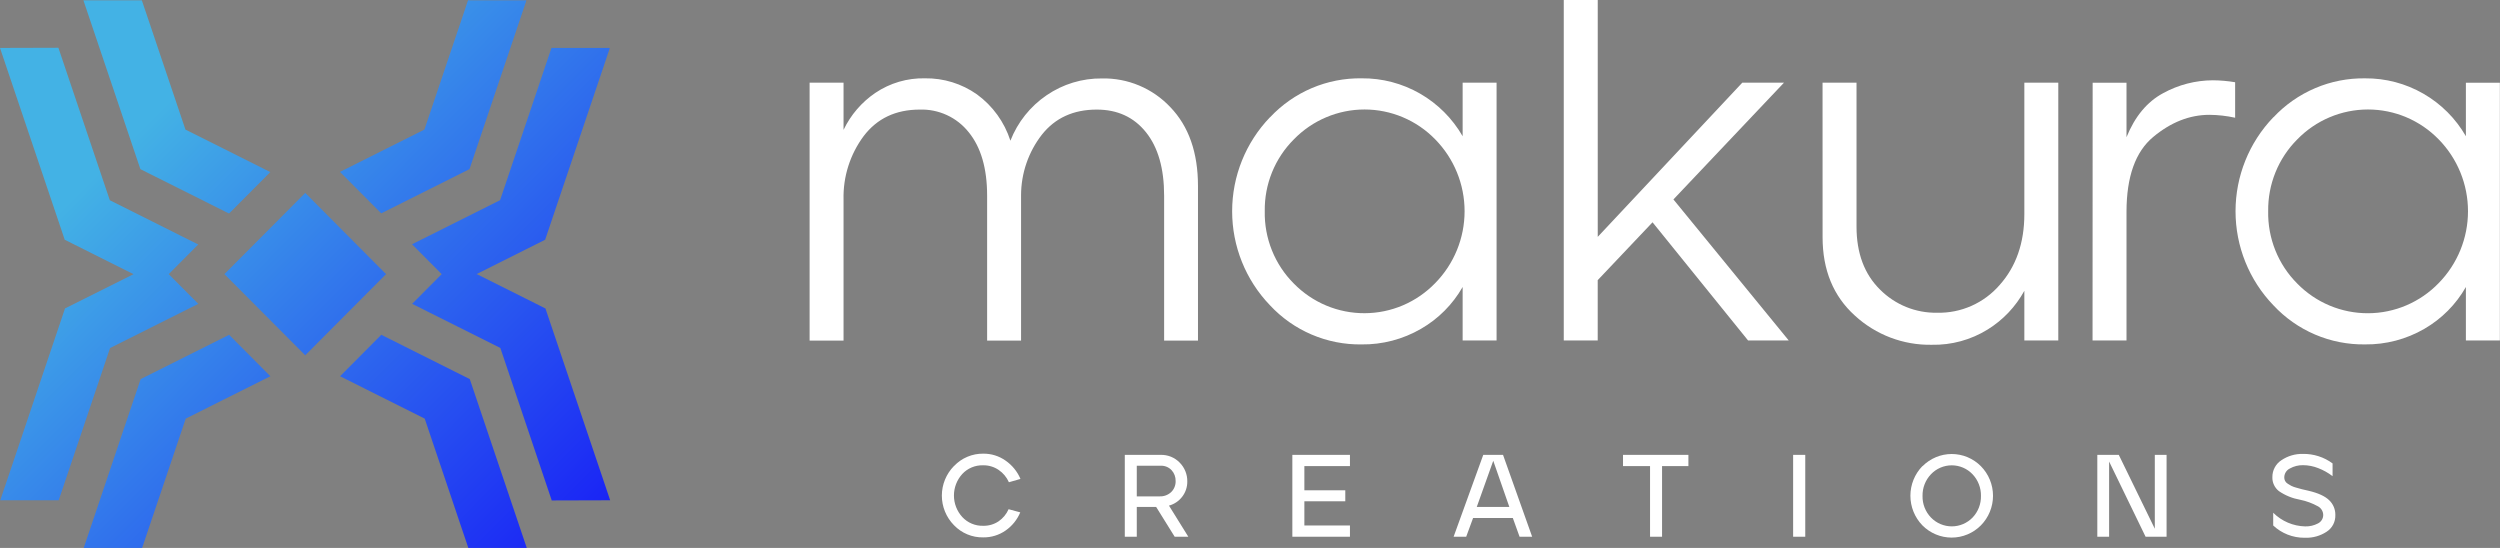 <svg width="146" height="32" viewBox="0 0 146 32" fill="none" xmlns="http://www.w3.org/2000/svg">
<rect x="0" y="0" width="146" height="32" fill="#808080" stroke="none"/>
<g clip-path="url(#clip0_5470_5116)">
<path d="M34.8 26.746L33.326 22.379L31.91 18.18L31.854 18.014L30.695 17.434L27.845 16.008H27.847H27.83L30.678 14.581L31.836 14.001L31.892 13.837L33.31 9.636L34.782 5.271L35.325 3.663L35.616 2.799H32.206L32.15 2.961L30.678 7.324L29.454 10.953L29.238 11.592L29.204 11.691L24.062 14.266L25.794 16.008L25.796 16.009L24.068 17.745L24.224 17.821L25.113 18.267L26.729 19.075L29.221 20.322V20.324L29.254 20.423L29.471 21.064L30.693 24.689L32.221 29.226L35.633 29.216L35.343 28.352L34.8 26.746Z" fill="url(#paint0_linear_5470_5116)"/>
<path d="M6.726 5.513L8.198 9.878L9.102 10.331L12.021 11.792L12.302 11.933L13.193 12.378L13.376 12.47L15.785 10.05L13.07 8.689L10.83 7.568L10.432 6.387L9.425 3.404L8.727 1.33L8.282 0.018H4.871L6.014 3.404L6.726 5.513Z" fill="url(#paint1_linear_5470_5116)"/>
<path d="M27.418 9.878L28.596 6.387L28.89 5.513L29.602 3.404L30.745 0.018H27.333L26.891 1.33L26.19 3.404L25.184 6.387L24.785 7.568L22.547 8.689L19.854 10.039L22.263 12.459L27.418 9.878Z" fill="url(#paint2_linear_5470_5116)"/>
<path d="M8.215 22.139L7.035 25.628L6.741 26.502L6.031 28.611L4.888 32H8.3L8.742 30.685L9.443 28.611L10.449 25.628L10.848 24.447L13.085 23.326L15.789 21.973L13.38 19.553L8.215 22.139Z" fill="url(#paint3_linear_5470_5116)"/>
<path d="M28.907 26.502L27.435 22.139L26.531 21.687L23.61 20.224L23.331 20.084V20.082L22.44 19.638L22.268 19.551L19.859 21.973L22.563 23.326L24.803 24.447L25.201 25.628L26.208 28.611L26.906 30.685L27.351 32H30.763L29.619 28.611L28.907 26.502Z" fill="url(#paint4_linear_5470_5116)"/>
<path d="M6.179 21.064V21.062L6.395 20.422L6.429 20.324L11.581 17.745L9.853 16.009L9.855 16.007L11.577 14.277L11.409 14.194L10.52 13.75L8.904 12.94L6.412 11.693V11.691L6.379 11.592L6.162 10.95L4.94 7.326L3.41 2.789L0 2.799L0.291 3.663L0.833 5.271L2.307 9.638L3.724 13.835L3.779 14.001L4.938 14.581L7.788 16.007L7.786 16.009H7.803L4.955 17.434L3.795 18.014L3.741 18.178L2.323 22.379L0.851 26.746L0.308 28.352L0.015 29.216H3.427L3.483 29.054L4.955 24.691L6.179 21.064Z" fill="url(#paint5_linear_5470_5116)"/>
<path d="M21.899 16.657L22.546 16.009L22.544 16.007L21.891 15.352L20.092 13.545L17.825 11.266L15.547 13.556L13.746 15.364L13.107 16.007L13.105 16.009L13.751 16.657L15.551 18.466L17.825 20.749L20.098 18.466L21.899 16.657Z" fill="url(#paint6_linear_5470_5116)"/>
<path d="M55.719 27.212C55.939 26.981 56.203 26.798 56.496 26.675C56.789 26.551 57.105 26.49 57.422 26.494C57.89 26.488 58.347 26.631 58.729 26.902C59.112 27.169 59.413 27.538 59.595 27.969L58.92 28.163C58.791 27.871 58.584 27.622 58.321 27.444C58.056 27.263 57.742 27.169 57.422 27.173H57.401C57.176 27.168 56.952 27.21 56.745 27.298C56.537 27.385 56.35 27.516 56.197 27.681C55.884 28.024 55.71 28.473 55.71 28.938C55.71 29.403 55.884 29.851 56.197 30.194C56.353 30.362 56.542 30.494 56.753 30.582C56.964 30.671 57.19 30.713 57.419 30.706C57.736 30.714 58.048 30.624 58.313 30.448C58.572 30.271 58.776 30.026 58.902 29.738L59.584 29.922C59.405 30.349 59.108 30.717 58.729 30.981C58.345 31.25 57.887 31.39 57.419 31.383C57.1 31.389 56.784 31.329 56.49 31.206C56.196 31.083 55.93 30.901 55.71 30.67C55.258 30.21 55.004 29.59 55.004 28.944C55.004 28.297 55.258 27.677 55.71 27.217L55.719 27.212Z" fill="white"/>
<path d="M65.688 31.345V26.564H67.777C67.985 26.558 68.192 26.595 68.385 26.673C68.578 26.752 68.753 26.87 68.897 27.02C69.039 27.164 69.152 27.335 69.227 27.523C69.303 27.711 69.341 27.912 69.338 28.115C69.343 28.439 69.237 28.756 69.038 29.012C68.845 29.264 68.574 29.445 68.268 29.528L69.398 31.345H68.601L67.519 29.605H66.388V31.345H65.688ZM67.729 28.988C67.975 28.997 68.215 28.907 68.395 28.739C68.481 28.656 68.549 28.555 68.594 28.444C68.639 28.333 68.661 28.213 68.657 28.093C68.663 27.858 68.578 27.628 68.418 27.456C68.336 27.369 68.236 27.302 68.126 27.257C68.015 27.213 67.896 27.193 67.777 27.198H66.388V28.988H67.729Z" fill="white"/>
<path d="M78.837 26.564V27.22H76.175V28.633H78.565V29.275H76.175V30.688H78.837V31.345H75.473V26.564H78.837Z" fill="white"/>
<path d="M84.891 31.345L86.622 26.564H87.777L89.478 31.345H88.743L88.349 30.251H86.028L85.626 31.345H84.891ZM88.145 29.605L87.206 26.909L86.243 29.605H88.145Z" fill="white"/>
<path d="M94.784 26.564H98.603V27.22H97.064V31.345H96.363V27.22H94.784V26.564Z" fill="white"/>
<path d="M104.719 31.345V26.564H105.427V31.345H104.719Z" fill="white"/>
<path d="M112.276 27.225C112.499 27 112.765 26.821 113.057 26.699C113.35 26.576 113.663 26.514 113.98 26.514C114.297 26.514 114.61 26.576 114.903 26.699C115.195 26.821 115.461 27 115.684 27.225C116.137 27.685 116.392 28.306 116.392 28.953C116.392 29.601 116.137 30.222 115.684 30.682C115.46 30.908 115.194 31.087 114.901 31.209C114.608 31.332 114.293 31.395 113.976 31.395C113.659 31.395 113.344 31.332 113.051 31.209C112.758 31.087 112.492 30.908 112.268 30.682C111.819 30.219 111.567 29.598 111.567 28.951C111.567 28.305 111.819 27.684 112.268 27.221L112.276 27.225ZM112.276 28.965C112.271 29.197 112.312 29.427 112.396 29.642C112.481 29.858 112.606 30.055 112.767 30.222C112.924 30.386 113.114 30.516 113.323 30.605C113.532 30.694 113.757 30.74 113.984 30.74C114.211 30.74 114.436 30.694 114.645 30.605C114.854 30.516 115.043 30.386 115.201 30.222C115.522 29.884 115.697 29.432 115.688 28.965C115.697 28.494 115.521 28.038 115.197 27.697C115.04 27.532 114.852 27.401 114.643 27.311C114.434 27.221 114.209 27.175 113.982 27.175C113.755 27.175 113.53 27.221 113.321 27.311C113.112 27.401 112.923 27.532 112.767 27.697C112.444 28.037 112.267 28.491 112.276 28.961V28.965Z" fill="white"/>
<path d="M123.737 26.564L125.841 30.879V26.564H126.528V31.345H125.302L123.172 26.953V31.345H122.483V26.564H123.737Z" fill="white"/>
<path d="M133.232 26.878C133.603 26.627 134.043 26.498 134.49 26.508C135.113 26.498 135.721 26.693 136.222 27.063V27.808C135.969 27.614 135.69 27.457 135.393 27.342C135.109 27.228 134.806 27.168 134.5 27.166C134.231 27.161 133.965 27.227 133.73 27.359C133.633 27.405 133.551 27.478 133.493 27.569C133.435 27.66 133.403 27.765 133.401 27.873C133.399 27.945 133.414 28.017 133.446 28.082C133.482 28.152 133.537 28.21 133.605 28.25C133.682 28.3 133.75 28.341 133.809 28.372C133.906 28.419 134.007 28.456 134.111 28.482L134.433 28.571C134.502 28.588 134.625 28.619 134.818 28.66C135.395 28.795 135.793 28.983 136.03 29.219C136.143 29.327 136.232 29.458 136.293 29.603C136.354 29.747 136.385 29.903 136.384 30.059V30.073C136.391 30.269 136.347 30.462 136.257 30.636C136.166 30.809 136.031 30.955 135.866 31.059C135.504 31.294 135.08 31.415 134.648 31.405H134.579C133.902 31.408 133.249 31.152 132.755 30.688V29.944C133.252 30.439 133.919 30.724 134.619 30.742C134.88 30.75 135.139 30.69 135.37 30.568C135.463 30.522 135.541 30.45 135.596 30.361C135.65 30.272 135.678 30.17 135.676 30.065C135.673 29.963 135.643 29.863 135.589 29.776C135.535 29.69 135.46 29.619 135.37 29.57C135.042 29.388 134.688 29.258 134.321 29.184C133.881 29.106 133.461 28.936 133.091 28.683C132.967 28.587 132.868 28.463 132.801 28.321C132.734 28.179 132.701 28.023 132.707 27.866C132.704 27.67 132.751 27.476 132.843 27.304C132.935 27.131 133.068 26.984 133.232 26.878Z" fill="white"/>
<path d="M47.281 4.829H49.263V7.585C49.68 6.713 50.32 5.968 51.118 5.426C51.975 4.848 52.99 4.55 54.022 4.574C55.105 4.558 56.166 4.886 57.053 5.511C57.974 6.182 58.659 7.13 59.008 8.217C59.429 7.137 60.168 6.211 61.125 5.561C62.076 4.911 63.202 4.569 64.352 4.581C65.097 4.565 65.838 4.705 66.526 4.994C67.214 5.283 67.835 5.713 68.347 6.257C69.423 7.375 69.962 8.909 69.962 10.86V19.891H67.985V11.428C67.985 9.838 67.631 8.602 66.923 7.721C66.215 6.839 65.256 6.399 64.048 6.4C62.689 6.4 61.623 6.887 60.848 7.862C60.062 8.872 59.633 10.117 59.63 11.399V19.891H57.648V11.428C57.648 9.838 57.289 8.602 56.572 7.721C56.23 7.292 55.794 6.949 55.297 6.72C54.8 6.491 54.257 6.381 53.71 6.4C52.313 6.4 51.223 6.916 50.439 7.947C49.644 9.015 49.23 10.321 49.263 11.654V19.891H47.281V4.829Z" fill="white"/>
<path d="M74.174 6.847C74.86 6.116 75.69 5.536 76.611 5.144C77.533 4.753 78.525 4.559 79.525 4.574C80.718 4.563 81.891 4.871 82.927 5.465C83.962 6.059 84.821 6.918 85.418 7.955V4.829H87.4V19.884H85.418V16.76C84.837 17.779 83.996 18.623 82.982 19.206C81.929 19.815 80.733 20.129 79.518 20.114C78.516 20.129 77.523 19.933 76.601 19.539C75.679 19.146 74.85 18.562 74.166 17.827C72.749 16.354 71.957 14.386 71.957 12.338C71.957 10.29 72.749 8.322 74.166 6.849L74.174 6.847ZM73.862 12.33C73.846 13.114 73.988 13.893 74.28 14.62C74.572 15.348 75.008 16.008 75.561 16.561C76.101 17.111 76.745 17.548 77.454 17.845C78.164 18.142 78.926 18.294 79.695 18.291C80.464 18.289 81.225 18.132 81.933 17.83C82.641 17.527 83.281 17.086 83.817 16.532C84.915 15.414 85.532 13.906 85.532 12.335C85.532 10.764 84.915 9.257 83.817 8.139C83.279 7.586 82.637 7.147 81.928 6.848C81.219 6.548 80.458 6.394 79.689 6.394C78.92 6.394 78.159 6.548 77.45 6.848C76.741 7.147 76.099 7.586 75.561 8.139C75.012 8.687 74.579 9.34 74.287 10.06C73.995 10.78 73.85 11.552 73.862 12.33Z" fill="white"/>
<path d="M93.308 0V13.833L101.75 4.829H104.184L97.728 11.647L104.463 19.884H102.088L96.508 12.982L93.306 16.361V19.884H91.324V0H93.308Z" fill="white"/>
<path d="M106.437 4.829H108.421V13.238C108.421 14.784 108.879 16.009 109.793 16.911C110.229 17.349 110.749 17.695 111.321 17.928C111.893 18.16 112.506 18.275 113.123 18.264C113.813 18.281 114.499 18.144 115.131 17.864C115.763 17.584 116.325 17.168 116.779 16.644C117.741 15.565 118.222 14.183 118.222 12.498V4.827H120.204V19.882H118.222V16.982C117.715 17.908 116.979 18.686 116.084 19.24C115.103 19.849 113.966 20.16 112.813 20.135C111.154 20.165 109.547 19.555 108.323 18.43C107.067 17.294 106.439 15.769 106.439 13.857L106.437 4.829Z" fill="white"/>
<path d="M122.211 4.832H124.188V8.012C124.679 6.8 125.392 5.943 126.327 5.441C127.217 4.952 128.215 4.693 129.229 4.689C129.666 4.692 130.102 4.73 130.532 4.803V6.876C130.039 6.767 129.536 6.71 129.031 6.706C127.876 6.706 126.782 7.137 125.746 7.999C124.711 8.861 124.191 10.314 124.188 12.358V19.885H122.205L122.211 4.832Z" fill="white"/>
<path d="M132.772 6.848C133.458 6.117 134.289 5.537 135.211 5.146C136.132 4.754 137.125 4.56 138.126 4.575C139.316 4.566 140.488 4.874 141.521 5.468C142.555 6.062 143.413 6.92 144.008 7.956V4.832H145.992V19.885H144.008V16.761C143.43 17.778 142.592 18.621 141.582 19.204C140.529 19.814 139.333 20.128 138.118 20.113C137.116 20.128 136.122 19.932 135.2 19.538C134.278 19.145 133.449 18.561 132.764 17.826C131.347 16.354 130.555 14.386 130.555 12.337C130.555 10.289 131.347 8.321 132.764 6.848H132.772ZM132.462 12.331C132.446 13.115 132.588 13.894 132.88 14.621C133.172 15.349 133.608 16.009 134.161 16.562C134.701 17.113 135.345 17.55 136.055 17.847C136.765 18.144 137.527 18.296 138.296 18.293C139.065 18.291 139.826 18.134 140.534 17.831C141.242 17.529 141.883 17.088 142.419 16.533C143.516 15.414 144.131 13.907 144.131 12.336C144.131 10.766 143.516 9.258 142.419 8.14C141.881 7.587 141.239 7.148 140.53 6.848C139.821 6.548 139.059 6.394 138.29 6.394C137.521 6.394 136.759 6.548 136.05 6.848C135.341 7.148 134.699 7.587 134.161 8.14C133.613 8.688 133.18 9.342 132.888 10.062C132.596 10.782 132.451 11.553 132.462 12.331Z" fill="white"/>
</g>
<defs>
<linearGradient id="paint0_linear_5470_5116" x1="43.819" y1="25.957" x2="16.731" y2="-1.009" gradientUnits="userSpaceOnUse">
<stop stop-color="#1616F7"/>
<stop offset="1" stop-color="#43B2E5"/>
</linearGradient>
<linearGradient id="paint1_linear_5470_5116" x1="36.487" y1="33.322" x2="9.4" y2="6.357" gradientUnits="userSpaceOnUse">
<stop stop-color="#1616F7"/>
<stop offset="1" stop-color="#43B2E5"/>
</linearGradient>
<linearGradient id="paint2_linear_5470_5116" x1="44.978" y1="24.796" x2="17.888" y2="-2.172" gradientUnits="userSpaceOnUse">
<stop stop-color="#1616F7"/>
<stop offset="1" stop-color="#43B2E5"/>
</linearGradient>
<linearGradient id="paint3_linear_5470_5116" x1="26.567" y1="43.287" x2="-0.522" y2="16.321" gradientUnits="userSpaceOnUse">
<stop stop-color="#1616F7"/>
<stop offset="1" stop-color="#43B2E5"/>
</linearGradient>
<linearGradient id="paint4_linear_5470_5116" x1="35.052" y1="34.764" x2="7.964" y2="7.797" gradientUnits="userSpaceOnUse">
<stop stop-color="#1616F7"/>
<stop offset="1" stop-color="#43B2E5"/>
</linearGradient>
<linearGradient id="paint5_linear_5470_5116" x1="27.722" y1="42.129" x2="0.632" y2="15.161" gradientUnits="userSpaceOnUse">
<stop stop-color="#1616F7"/>
<stop offset="1" stop-color="#43B2E5"/>
</linearGradient>
<linearGradient id="paint6_linear_5470_5116" x1="35.774" y1="34.039" x2="8.686" y2="7.074" gradientUnits="userSpaceOnUse">
<stop stop-color="#1616F7"/>
<stop offset="1" stop-color="#43B2E5"/>
</linearGradient>
<clipPath id="clip0_5470_5116">
<rect width="146" height="32" fill="white"/>
</clipPath>
</defs>
</svg>
